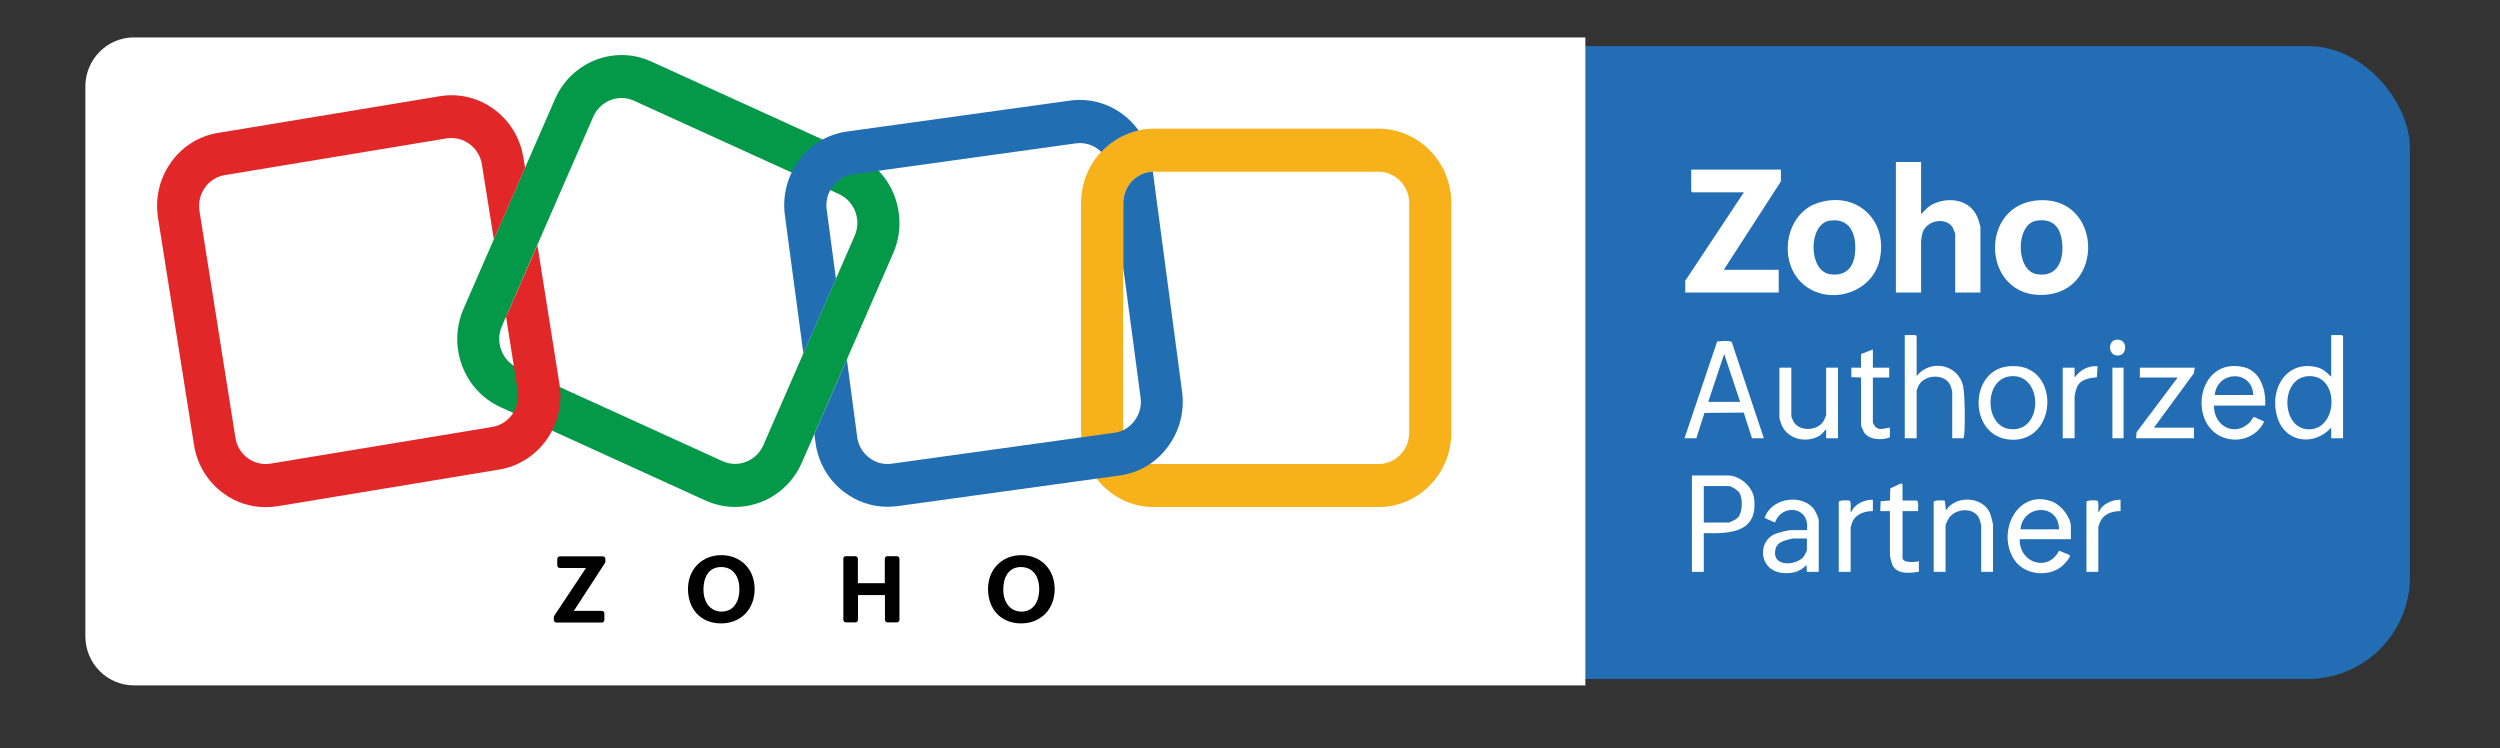 <svg xmlns="http://www.w3.org/2000/svg" width="147" height="44" viewBox="0 0 147 44" fill="none"><rect x="0" y="0" width="147" height="44" fill="#333333" stroke="none"/><rect x="37.081" y="2.707" width="104.622" height="37.215" rx="6" fill="#226DB4"></rect><path d="M7.881 2.202H93.219V40.301H7.881C6.302 40.301 5.02 39.008 5.02 37.417V5.083C5.02 3.491 6.302 2.198 7.881 2.198V2.202Z" fill="white"></path><g clip-path="url(#clip0_629_739)"><path d="M104.718 9.972V10.664L101.36 15.863H104.587V17.202H99.093V16.51L102.538 11.311H99.507L99.442 11.244V9.972H104.718Z" fill="white"></path><path d="M112.96 9.526V12.605C113.196 12.334 113.435 12.083 113.776 11.946C114.745 11.556 115.914 11.789 116.308 12.861C116.331 12.924 116.449 13.312 116.449 13.341V17.202H114.966V13.743C114.966 13.723 114.838 13.407 114.811 13.366C114.407 12.738 113.241 12.947 113.033 13.729C113.016 13.796 112.96 14.096 112.96 14.145V17.202H111.478V9.526H112.96H112.96Z" fill="white"></path><path d="M105.867 16.561C104.563 15.214 105.018 12.602 106.813 11.96C109.01 11.174 111.009 12.814 110.542 15.196C110.119 17.354 107.308 18.049 105.867 16.561ZM107.586 12.974C106.318 13.162 106.306 15.949 107.622 16.127C108.519 16.248 109 15.739 109.078 14.858C109.171 13.799 108.798 12.794 107.586 12.974V12.974Z" fill="white"></path><path d="M119.971 11.77C123.588 11.644 123.767 17.112 120.221 17.337C116.487 17.575 116.274 11.899 119.971 11.77ZM119.752 12.974C118.508 13.158 118.509 15.905 119.751 16.12C121.034 16.342 121.403 15.194 121.234 14.111C121.1 13.256 120.61 12.846 119.752 12.974Z" fill="white"></path><path d="M137.771 25.77H137.074V25.146C136.06 26.259 134.343 26.041 133.893 24.496C133.424 22.884 134.426 21.168 136.211 21.588C136.607 21.682 136.79 21.885 137.074 22.155V19.701H137.706L137.772 19.767V25.77L137.771 25.77ZM135.669 22.123C133.995 22.28 134.149 25.432 135.918 25.235C137.521 25.057 137.527 21.949 135.669 22.123Z" fill="white"></path><path d="M103.715 25.77H103.017L102.532 24.259L100.222 24.279L99.747 25.77H99.049L100.967 20.079C101.142 20.067 101.75 19.991 101.833 20.132L103.715 25.77ZM102.32 23.628L101.382 20.816L100.445 23.628H102.32Z" fill="white"></path><path d="M100.183 31.349V33.625H99.485V27.957H101.6C102.294 27.957 103.06 28.609 103.143 29.323C103.38 31.353 101.674 31.384 100.183 31.349ZM100.183 30.724H101.644C101.726 30.724 102.121 30.514 102.189 30.435C102.467 30.115 102.492 29.319 102.269 28.969C102.172 28.817 101.809 28.582 101.643 28.582H100.183V30.724Z" fill="white"></path><path d="M112.698 22.111C113.488 21.105 115.157 21.394 115.434 22.724C115.544 23.253 115.555 25.058 115.491 25.616C115.483 25.682 115.485 25.731 115.423 25.77H114.791V23.026C114.791 22.982 114.705 22.711 114.677 22.651C114.358 21.954 113.213 22.008 112.835 22.631C112.801 22.688 112.698 22.936 112.698 22.981V25.77H112V19.701H112.632L112.698 19.768V22.111Z" fill="white"></path><path d="M133.193 23.851H130.184C130.16 25.072 131.424 25.722 132.305 24.818C132.379 24.742 132.459 24.523 132.558 24.52L133.13 24.788C132.759 25.608 131.823 26.002 130.967 25.794C128.555 25.212 129.128 20.925 131.937 21.589C132.911 21.819 133.254 22.933 133.193 23.851ZM132.495 23.227C132.422 21.716 130.358 21.796 130.228 23.227H132.495Z" fill="white"></path><path d="M121.768 31.706H118.759C118.731 33.122 120.445 33.654 121.071 32.376L121.706 32.642C121.782 32.765 121.326 33.229 121.222 33.312C120.414 33.958 119.014 33.802 118.435 32.908C117.349 31.234 118.682 28.684 120.708 29.512C121.202 29.713 121.768 30.415 121.768 30.97V31.706H121.768ZM121.07 31.126C121.063 29.571 118.939 29.651 118.803 31.126H121.07Z" fill="white"></path><path d="M106.942 33.625H106.244L106.222 33.223C106.016 33.427 105.79 33.584 105.505 33.65C105.06 33.752 104.479 33.721 104.106 33.425C103.432 32.891 103.543 31.787 104.326 31.416C104.497 31.334 105.132 31.171 105.307 31.171H106.244C106.46 29.796 104.786 29.572 104.369 30.724L103.759 30.456C104.124 29.332 105.777 29.021 106.573 29.83C106.713 29.973 106.942 30.422 106.942 30.613V33.625ZM106.244 31.661H105.481C105.373 31.661 104.999 31.76 104.881 31.806C104.628 31.902 104.444 32.046 104.389 32.328C104.185 33.373 105.663 33.268 106.07 32.71C106.109 32.656 106.245 32.395 106.245 32.353V31.661H106.244Z" fill="white"></path><path d="M118.052 21.543C121.198 21.173 121.072 26.034 118.22 25.854C115.753 25.698 115.737 21.816 118.052 21.543ZM118.227 22.123C116.633 22.272 116.68 25.057 118.175 25.23C120.174 25.461 120.152 21.943 118.227 22.123Z" fill="white"></path><path d="M117.189 33.625H116.492V30.88C116.492 30.851 116.414 30.585 116.395 30.533C116.12 29.801 115.001 29.87 114.598 30.459C114.561 30.513 114.399 30.845 114.399 30.88V33.625H113.701V29.497C113.768 29.395 114.301 29.409 114.358 29.45L114.421 30.011C115.001 29.09 116.639 29.173 117.036 30.234C117.065 30.311 117.19 30.784 117.19 30.836V33.625H117.189Z" fill="white"></path><path d="M105.328 21.62V24.454C105.328 24.499 105.432 24.748 105.466 24.804C105.829 25.405 106.907 25.341 107.248 24.724C107.271 24.683 107.378 24.427 107.378 24.409V21.62H108.075V25.77H107.378V25.235L107.07 25.567C106.334 26.081 105.165 25.887 104.773 25.023C104.749 24.968 104.63 24.617 104.63 24.588V21.62H105.328L105.328 21.62Z" fill="white"></path><path d="M129.05 21.62L129.001 21.948L126.652 25.146H129.007V25.77H125.605L125.629 25.415L128.047 22.2H125.823V21.62H129.05Z" fill="white"></path><path d="M111.87 29.43H112.72C112.853 29.584 112.758 29.857 112.785 30.055H111.87V32.799C111.87 33.127 112.623 33.055 112.829 33V33.625C112.329 33.69 111.583 33.798 111.294 33.255C111.247 33.168 111.128 32.75 111.128 32.666V30.055H110.561L110.58 29.472L111.128 29.43L111.149 28.715L111.779 28.421L111.869 28.471V29.43L111.87 29.43Z" fill="white"></path><path d="M110.125 20.549V21.62H111.085V22.2H110.125V24.856C110.125 24.871 110.247 25.076 110.276 25.103C110.53 25.337 110.839 25.165 111.128 25.146L111.123 25.72C110.665 25.892 109.91 25.883 109.609 25.428C109.565 25.361 109.428 25.049 109.428 24.989V22.2L108.86 22.174V21.619H109.428V20.816L110.125 20.549V20.549Z" fill="white"></path><path d="M121.986 21.62V22.2C122.324 21.745 122.766 21.499 123.338 21.531L123.297 22.181C122.873 22.223 122.35 22.302 122.137 22.735C122.087 22.839 121.985 23.236 121.985 23.338V25.77H121.288V21.62H121.985H121.986Z" fill="white"></path><path d="M110.125 29.385V30.055C109.679 30.046 109.146 30.211 108.94 30.649C108.917 30.698 108.817 30.988 108.817 31.014V33.625H108.119V29.497C108.186 29.395 108.719 29.409 108.776 29.45C108.856 29.602 108.808 29.812 108.817 29.989C108.819 30.039 108.788 30.111 108.86 30.099C109.045 29.631 109.652 29.369 110.125 29.386V29.385Z" fill="white"></path><path d="M124.689 29.385V30.055C124.243 30.045 123.743 30.195 123.52 30.621C123.497 30.665 123.381 30.951 123.381 30.97V33.625H122.684V29.497C122.751 29.395 123.283 29.409 123.34 29.45C123.421 29.602 123.372 29.812 123.381 29.989C123.384 30.039 123.353 30.111 123.424 30.099C123.593 29.626 124.222 29.371 124.689 29.386V29.385Z" fill="white"></path><path d="M124.864 21.62H124.21V25.77H124.864V21.62Z" fill="white"></path><path d="M124.418 19.977C125.174 19.867 125.113 21.033 124.417 20.897C123.958 20.807 123.948 20.046 124.418 19.977Z" fill="white"></path></g><path d="M43.22 29.807C42.641 29.807 42.05 29.682 41.488 29.432L29.426 23.938C27.272 22.958 26.296 20.364 27.255 18.159L32.632 5.833C33.59 3.632 36.129 2.635 38.287 3.614L50.349 9.108C52.503 10.088 53.479 12.682 52.52 14.887L47.144 27.213C46.426 28.845 44.859 29.807 43.224 29.807H43.22ZM42.489 27.118C43.402 27.533 44.47 27.11 44.88 26.186L50.256 13.86C50.662 12.928 50.248 11.836 49.344 11.417L37.278 5.923C36.365 5.509 35.297 5.932 34.887 6.855L29.51 19.181C29.105 20.114 29.519 21.206 30.423 21.624L42.489 27.118Z" fill="#049849"></path><path d="M81.055 29.816H67.848C65.487 29.816 63.565 27.852 63.565 25.439V11.944C63.565 9.531 65.487 7.567 67.848 7.567H81.055C83.415 7.567 85.337 9.531 85.337 11.944V25.439C85.337 27.852 83.415 29.816 81.055 29.816ZM67.848 10.097C66.851 10.097 66.04 10.93 66.04 11.944V25.439C66.04 26.458 66.855 27.287 67.848 27.287H81.055C82.051 27.287 82.862 26.454 82.862 25.439V11.944C82.862 10.925 82.047 10.097 81.055 10.097H67.848Z" fill="#F6B11B"></path><path d="M31.597 14.417L29.819 18.482C29.798 18.53 29.773 18.569 29.752 18.608L30.444 22.984C30.601 23.994 29.933 24.939 28.953 25.103L15.911 27.261C15.438 27.338 14.952 27.222 14.564 26.937C14.175 26.652 13.918 26.221 13.842 25.737L11.73 12.41C11.654 11.927 11.768 11.43 12.047 11.033C12.325 10.636 12.748 10.373 13.221 10.295L26.263 8.137C26.36 8.12 26.457 8.116 26.55 8.116C27.416 8.116 28.193 8.763 28.337 9.674L29.038 14.08L30.875 9.868L30.778 9.277C30.402 6.899 28.202 5.272 25.87 5.656L12.828 7.814C11.704 7.991 10.708 8.616 10.045 9.561C9.373 10.511 9.111 11.663 9.293 12.82L11.405 26.147C11.586 27.304 12.194 28.314 13.124 28.996C13.854 29.544 14.72 29.82 15.62 29.82C15.848 29.82 16.08 29.803 16.312 29.768L29.355 27.61C31.682 27.226 33.274 24.978 32.898 22.595L31.602 14.43L31.597 14.417Z" fill="#E22728"></path><path d="M47.241 20.778L49.154 16.393L48.609 12.319C48.542 11.836 48.669 11.348 48.964 10.956C49.26 10.563 49.682 10.308 50.164 10.248L63.248 8.431C63.333 8.422 63.413 8.413 63.497 8.413C63.89 8.413 64.266 8.543 64.591 8.789C64.65 8.836 64.705 8.888 64.756 8.936C65.335 8.31 66.099 7.865 66.948 7.671C66.707 7.33 66.42 7.032 66.082 6.769C65.17 6.061 64.046 5.759 62.914 5.915L49.813 7.732C48.681 7.887 47.672 8.487 46.987 9.419C46.295 10.351 45.999 11.499 46.151 12.656L47.237 20.774L47.241 20.778Z" fill="#226EB3"></path><path d="M69.507 23.035L67.788 10.097C66.825 10.127 66.048 10.943 66.048 11.94V15.737L67.066 23.377C67.134 23.86 67.007 24.348 66.711 24.74C66.416 25.133 65.993 25.388 65.512 25.448L52.427 27.265C51.954 27.334 51.477 27.205 51.093 26.902C50.708 26.6 50.459 26.169 50.4 25.677L49.796 21.141L47.883 25.526L47.95 26.018C48.102 27.174 48.69 28.206 49.602 28.905C50.354 29.492 51.253 29.798 52.187 29.798C52.381 29.798 52.579 29.781 52.774 29.76L65.846 27.956C66.977 27.8 67.987 27.2 68.671 26.268C69.364 25.336 69.659 24.188 69.507 23.031V23.035Z" fill="#226EB3"></path><path d="M58.096 34.628C58.096 33.471 58.923 32.643 60.055 32.643C61.187 32.643 62.015 33.458 62.015 34.636C62.015 35.815 61.208 36.656 60.038 36.656C58.868 36.656 58.096 35.832 58.096 34.632V34.628ZM61.107 34.645C61.107 33.946 60.773 33.342 60.03 33.342C59.287 33.342 58.991 33.968 58.991 34.675C58.991 35.344 59.346 35.962 60.068 35.962C60.816 35.953 61.107 35.301 61.107 34.645ZM49.733 32.703H50.29C50.375 32.703 50.443 32.772 50.443 32.858V34.291H52.026V32.858C52.026 32.772 52.094 32.703 52.178 32.703H52.736C52.82 32.703 52.888 32.772 52.888 32.858V36.441C52.888 36.527 52.82 36.596 52.736 36.596H52.187C52.102 36.596 52.035 36.527 52.035 36.441V34.99H50.451V36.441C50.451 36.527 50.383 36.596 50.299 36.596H49.741C49.657 36.596 49.589 36.527 49.589 36.441V32.858C49.581 32.772 49.648 32.703 49.733 32.703ZM40.454 34.628C40.454 33.471 41.282 32.643 42.414 32.643C43.545 32.643 44.373 33.458 44.373 34.636C44.373 35.815 43.567 36.656 42.397 36.656C41.227 36.656 40.454 35.832 40.454 34.632V34.628ZM43.478 34.645C43.478 33.946 43.144 33.342 42.401 33.342C41.657 33.342 41.362 33.968 41.362 34.675C41.362 35.344 41.717 35.962 42.439 35.962C43.187 35.953 43.478 35.301 43.478 34.645ZM32.585 36.216L34.456 33.398H32.919C32.835 33.398 32.767 33.329 32.767 33.242V32.867C32.767 32.781 32.835 32.712 32.919 32.712H35.445C35.529 32.712 35.597 32.781 35.597 32.867V33.014C35.597 33.044 35.588 33.074 35.576 33.1L33.743 35.918H35.386C35.47 35.918 35.538 35.987 35.538 36.074V36.449C35.538 36.535 35.47 36.605 35.386 36.605H32.716C32.632 36.605 32.564 36.535 32.564 36.449V36.311C32.556 36.272 32.573 36.242 32.585 36.22V36.216Z" fill="black"></path><defs><clipPath id="clip0_629_739"><rect width="38.722" height="24.181" fill="white" transform="translate(99.049 9.526)"></rect></clipPath></defs></svg>